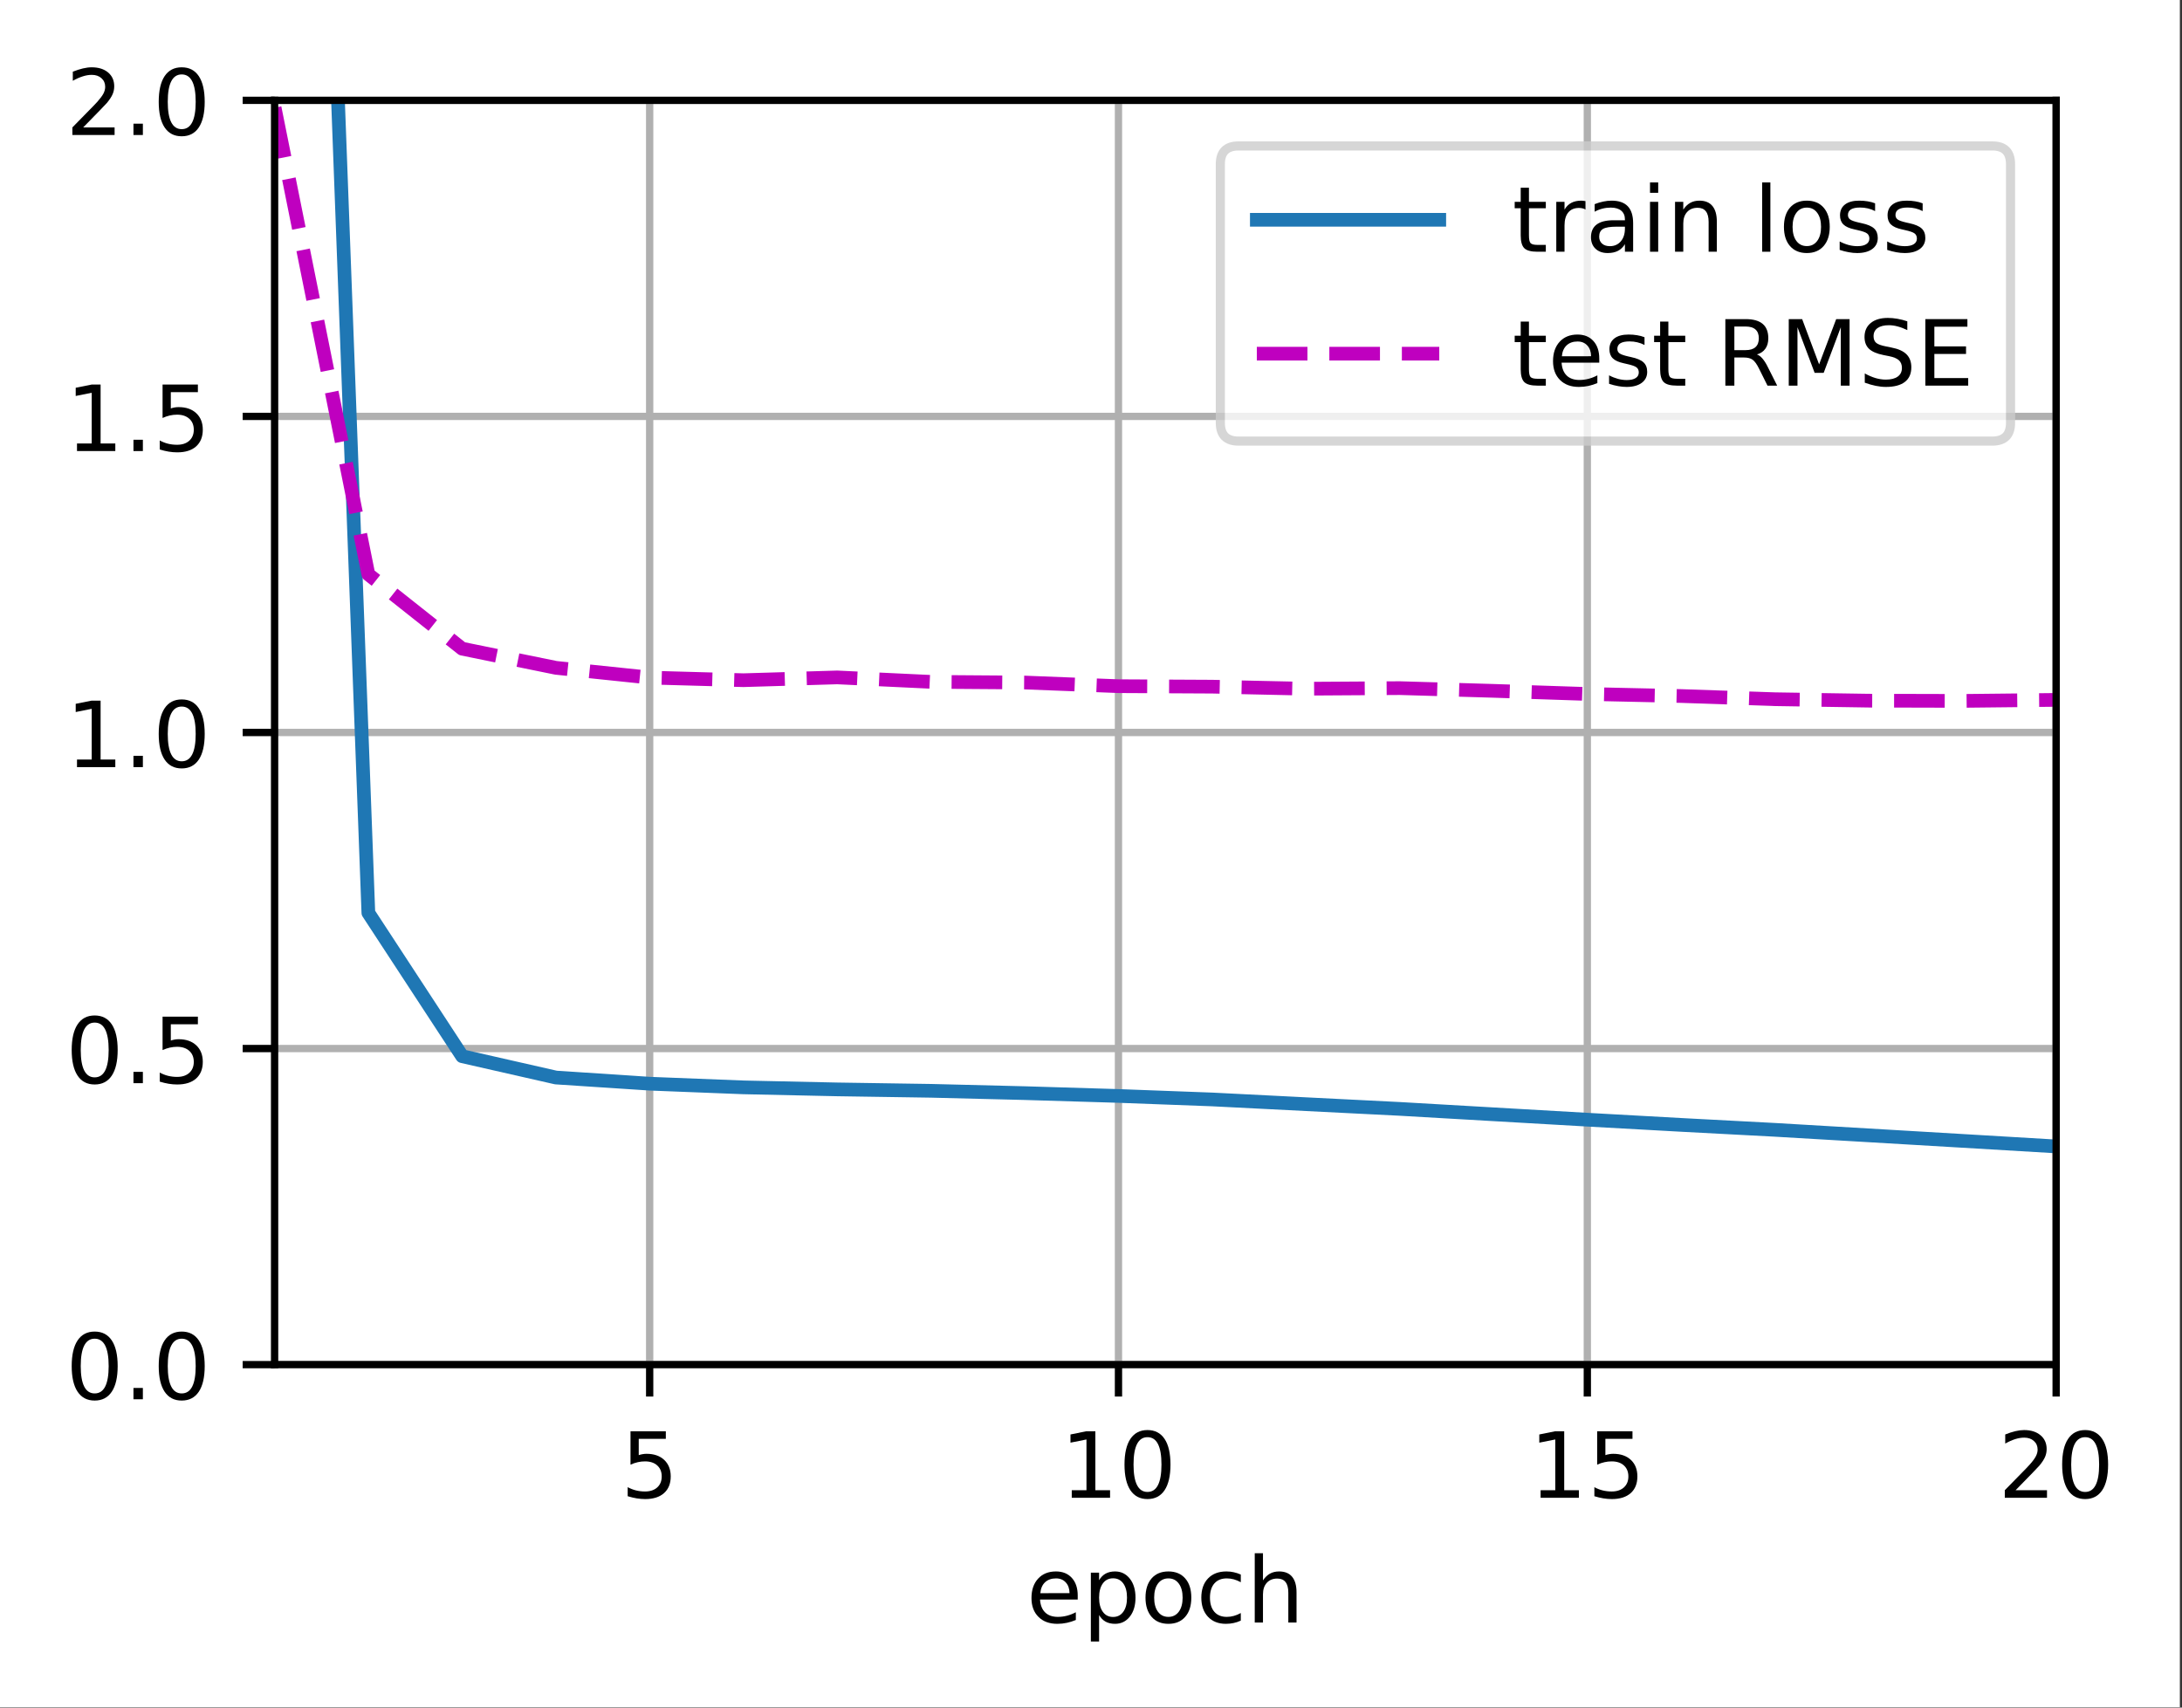 <?xml version="1.0" encoding="UTF-8"?>
<svg xmlns="http://www.w3.org/2000/svg" xmlns:xlink="http://www.w3.org/1999/xlink" width="299pt" height="234pt" viewBox="0 0 299 234" version="1.1">
<rect x="0" y="0" width="299" height="234" fill="#333333" stroke="none"/>
<defs>
<clipPath id="clip1">
  <path d="M 88 13.75 L 90 13.75 L 90 187 L 88 187 Z M 88 13.75 "/>
</clipPath>
<clipPath id="clip2">
  <path d="M 152 13.75 L 154 13.75 L 154 187 L 152 187 Z M 152 13.75 "/>
</clipPath>
<clipPath id="clip3">
  <path d="M 216 13.75 L 219 13.75 L 219 187 L 216 187 Z M 216 13.75 "/>
</clipPath>
<clipPath id="clip4">
  <path d="M 281 13.75 L 281.754 13.75 L 281.754 187 L 281 187 Z M 281 13.75 "/>
</clipPath>
<clipPath id="clip5">
  <path d="M 37.629 186 L 281.754 186 L 281.754 187 L 37.629 187 Z M 37.629 186 "/>
</clipPath>
<clipPath id="clip6">
  <path d="M 37.629 142 L 281.754 142 L 281.754 145 L 37.629 145 Z M 37.629 142 "/>
</clipPath>
<clipPath id="clip7">
  <path d="M 37.629 99 L 281.754 99 L 281.754 102 L 37.629 102 Z M 37.629 99 "/>
</clipPath>
<clipPath id="clip8">
  <path d="M 37.629 56 L 281.754 56 L 281.754 58 L 37.629 58 Z M 37.629 56 "/>
</clipPath>
<clipPath id="clip9">
  <path d="M 37.629 13.75 L 281.754 13.75 L 281.754 15 L 37.629 15 Z M 37.629 13.75 "/>
</clipPath>
<clipPath id="clip10">
  <path d="M 44 13.75 L 281.754 13.75 L 281.754 159 L 44 159 Z M 44 13.75 "/>
</clipPath>
<clipPath id="clip11">
  <path d="M 37.629 13.75 L 281.754 13.75 L 281.754 97 L 37.629 97 Z M 37.629 13.75 "/>
</clipPath>
<filter id="alpha" filterUnits="objectBoundingBox" x="0%" y="0%" width="100%" height="100%">
  <feColorMatrix type="matrix" in="SourceGraphic" values="0 0 0 0 1 0 0 0 0 1 0 0 0 0 1 0 0 0 1 0"/>
</filter>
<mask id="mask0">
  <g filter="url(#alpha)">
<rect x="0" y="0" width="299" height="234" style="fill:rgb(0%,0%,0%);fill-opacity:0.8;stroke:none;"/>
  </g>
</mask>
<clipPath id="clip12">
  <rect x="0" y="0" width="299" height="234"/>
</clipPath>
<g id="surface5" clip-path="url(#clip12)">
<path style="fill-rule:nonzero;fill:rgb(100%,100%,100%);fill-opacity:1;stroke-width:1;stroke-linecap:butt;stroke-linejoin:miter;stroke:rgb(80%,80%,80%);stroke-opacity:1;stroke-miterlimit:4;" d="M 135.778 48.356 L 218.403 48.356 C 219.738 48.356 220.403 47.688 220.403 46.356 L 220.403 18 C 220.403 16.666 219.738 16 218.403 16 L 135.778 16 C 134.444 16 133.778 16.666 133.778 18 L 133.778 46.356 C 133.778 47.688 134.444 48.356 135.778 48.356 Z M 135.778 48.356 " transform="matrix(1.25,0,0,1.25,0,0)"/>
</g>
</defs>
<g id="surface1">
<path style=" stroke:none;fill-rule:nonzero;fill:rgb(100%,100%,100%);fill-opacity:1;" d="M 0 233.945 L 298.707 233.945 L 298.707 0 L 0 0 Z M 0 233.945 "/>
<path style=" stroke:none;fill-rule:nonzero;fill:rgb(100%,100%,100%);fill-opacity:1;" d="M 37.629 187 L 281.754 187 L 281.754 13.75 L 37.629 13.75 Z M 37.629 187 "/>
<g clip-path="url(#clip1)" clip-rule="nonzero">
<path style="fill:none;stroke-width:0.8;stroke-linecap:square;stroke-linejoin:round;stroke:rgb(69.02%,69.02%,69.02%);stroke-opacity:1;stroke-miterlimit:4;" d="M 71.219 149.6 L 71.219 11 " transform="matrix(1.25,0,0,1.25,0,0)"/>
</g>
<path style="fill:none;stroke-width:0.8;stroke-linecap:butt;stroke-linejoin:round;stroke:rgb(0%,0%,0%);stroke-opacity:1;stroke-miterlimit:4;" d="M -0 0.001 L -0 3.501 " transform="matrix(1.25,0,0,1.25,89.024,186.999)"/>
<path style=" stroke:none;fill-rule:nonzero;fill:rgb(0%,0%,0%);fill-opacity:1;" d="M 86.398 196.133 L 91.238 196.133 L 91.238 197.172 L 87.527 197.172 L 87.527 199.406 C 87.703 199.344 87.883 199.297 88.062 199.27 C 88.242 199.238 88.422 199.223 88.602 199.223 C 89.617 199.223 90.422 199.504 91.016 200.059 C 91.609 200.617 91.91 201.371 91.91 202.324 C 91.91 203.305 91.602 204.066 90.992 204.609 C 90.383 205.152 89.52 205.426 88.41 205.426 C 88.027 205.426 87.637 205.391 87.242 205.328 C 86.844 205.262 86.434 205.164 86.012 205.035 L 86.012 203.793 C 86.379 203.992 86.758 204.141 87.148 204.238 C 87.539 204.336 87.949 204.387 88.387 204.387 C 89.09 204.387 89.648 204.199 90.059 203.832 C 90.469 203.461 90.676 202.957 90.676 202.324 C 90.676 201.688 90.469 201.188 90.059 200.816 C 89.648 200.445 89.09 200.262 88.387 200.262 C 88.055 200.262 87.727 200.297 87.398 200.371 C 87.07 200.441 86.738 200.559 86.398 200.711 Z M 86.398 196.133 "/>
<g clip-path="url(#clip2)" clip-rule="nonzero">
<path style="fill:none;stroke-width:0.8;stroke-linecap:square;stroke-linejoin:round;stroke:rgb(69.02%,69.02%,69.02%);stroke-opacity:1;stroke-miterlimit:4;" d="M 122.612 149.6 L 122.612 11 " transform="matrix(1.25,0,0,1.25,0,0)"/>
</g>
<path style="fill:none;stroke-width:0.8;stroke-linecap:butt;stroke-linejoin:round;stroke:rgb(0%,0%,0%);stroke-opacity:1;stroke-miterlimit:4;" d="M -0.001 0.001 L -0.001 3.501 " transform="matrix(1.25,0,0,1.25,153.267,186.999)"/>
<path style=" stroke:none;fill-rule:nonzero;fill:rgb(0%,0%,0%);fill-opacity:1;" d="M 146.863 204.211 L 148.879 204.211 L 148.879 197.258 L 146.688 197.695 L 146.688 196.574 L 148.867 196.133 L 150.098 196.133 L 150.098 204.211 L 152.113 204.211 L 152.113 205.246 L 146.863 205.246 Z M 146.863 204.211 "/>
<path style=" stroke:none;fill-rule:nonzero;fill:rgb(0%,0%,0%);fill-opacity:1;" d="M 157.238 196.945 C 156.605 196.945 156.129 197.258 155.809 197.883 C 155.488 198.508 155.328 199.445 155.328 200.699 C 155.328 201.949 155.488 202.887 155.809 203.512 C 156.129 204.137 156.605 204.449 157.238 204.449 C 157.879 204.449 158.359 204.137 158.676 203.512 C 158.996 202.887 159.156 201.949 159.156 200.699 C 159.156 199.445 158.996 198.508 158.676 197.883 C 158.359 197.258 157.879 196.945 157.238 196.945 Z M 157.238 195.969 C 158.262 195.969 159.043 196.375 159.582 197.184 C 160.121 197.988 160.391 199.164 160.391 200.699 C 160.391 202.234 160.121 203.406 159.582 204.215 C 159.043 205.02 158.262 205.426 157.238 205.426 C 156.219 205.426 155.438 205.02 154.898 204.215 C 154.359 203.406 154.09 202.234 154.09 200.699 C 154.09 199.164 154.359 197.988 154.898 197.184 C 155.438 196.375 156.219 195.969 157.238 195.969 Z M 157.238 195.969 "/>
<g clip-path="url(#clip3)" clip-rule="nonzero">
<path style="fill:none;stroke-width:0.8;stroke-linecap:square;stroke-linejoin:round;stroke:rgb(69.02%,69.02%,69.02%);stroke-opacity:1;stroke-miterlimit:4;" d="M 174.009 149.6 L 174.009 11 " transform="matrix(1.25,0,0,1.25,0,0)"/>
</g>
<path style="fill:none;stroke-width:0.8;stroke-linecap:butt;stroke-linejoin:round;stroke:rgb(0%,0%,0%);stroke-opacity:1;stroke-miterlimit:4;" d="M 0.001 0.001 L 0.001 3.501 " transform="matrix(1.25,0,0,1.25,217.51,186.999)"/>
<path style=" stroke:none;fill-rule:nonzero;fill:rgb(0%,0%,0%);fill-opacity:1;" d="M 211.109 204.211 L 213.121 204.211 L 213.121 197.258 L 210.93 197.695 L 210.93 196.574 L 213.109 196.133 L 214.344 196.133 L 214.344 204.211 L 216.355 204.211 L 216.355 205.246 L 211.109 205.246 Z M 211.109 204.211 "/>
<path style=" stroke:none;fill-rule:nonzero;fill:rgb(0%,0%,0%);fill-opacity:1;" d="M 218.859 196.133 L 223.699 196.133 L 223.699 197.172 L 219.988 197.172 L 219.988 199.406 C 220.168 199.344 220.344 199.297 220.523 199.27 C 220.703 199.238 220.883 199.223 221.062 199.223 C 222.078 199.223 222.887 199.504 223.48 200.059 C 224.074 200.617 224.371 201.371 224.371 202.324 C 224.371 203.305 224.066 204.066 223.457 204.609 C 222.844 205.152 221.984 205.426 220.875 205.426 C 220.492 205.426 220.102 205.391 219.703 205.328 C 219.309 205.262 218.898 205.164 218.477 205.035 L 218.477 203.793 C 218.84 203.992 219.219 204.141 219.609 204.238 C 220 204.336 220.414 204.387 220.848 204.387 C 221.551 204.387 222.109 204.199 222.52 203.832 C 222.93 203.461 223.137 202.957 223.137 202.324 C 223.137 201.688 222.93 201.188 222.52 200.816 C 222.109 200.445 221.551 200.262 220.848 200.262 C 220.52 200.262 220.191 200.297 219.863 200.371 C 219.535 200.441 219.199 200.559 218.859 200.711 Z M 218.859 196.133 "/>
<g clip-path="url(#clip4)" clip-rule="nonzero">
<path style="fill:none;stroke-width:0.8;stroke-linecap:square;stroke-linejoin:round;stroke:rgb(69.02%,69.02%,69.02%);stroke-opacity:1;stroke-miterlimit:4;" d="M 225.403 149.6 L 225.403 11 " transform="matrix(1.25,0,0,1.25,0,0)"/>
</g>
<path style="fill:none;stroke-width:0.8;stroke-linecap:butt;stroke-linejoin:round;stroke:rgb(0%,0%,0%);stroke-opacity:1;stroke-miterlimit:4;" d="M 0 0.001 L 0 3.501 " transform="matrix(1.25,0,0,1.25,281.754,186.999)"/>
<path style=" stroke:none;fill-rule:nonzero;fill:rgb(0%,0%,0%);fill-opacity:1;" d="M 276.199 204.211 L 280.5 204.211 L 280.5 205.246 L 274.719 205.246 L 274.719 204.211 C 275.184 203.727 275.82 203.074 276.629 202.262 C 277.438 201.445 277.945 200.918 278.152 200.68 C 278.547 200.238 278.82 199.863 278.977 199.555 C 279.137 199.25 279.215 198.945 279.215 198.648 C 279.215 198.164 279.047 197.77 278.703 197.465 C 278.367 197.16 277.922 197.008 277.375 197.008 C 276.992 197.008 276.582 197.074 276.152 197.207 C 275.723 197.344 275.266 197.547 274.777 197.82 L 274.777 196.574 C 275.273 196.375 275.738 196.223 276.168 196.121 C 276.602 196.02 276.996 195.969 277.352 195.969 C 278.297 195.969 279.051 196.207 279.609 196.68 C 280.172 197.148 280.453 197.781 280.453 198.57 C 280.453 198.945 280.383 199.301 280.242 199.637 C 280.102 199.969 279.848 200.367 279.477 200.82 C 279.375 200.941 279.051 201.281 278.508 201.844 C 277.961 202.41 277.191 203.195 276.199 204.211 Z M 276.199 204.211 "/>
<path style=" stroke:none;fill-rule:nonzero;fill:rgb(0%,0%,0%);fill-opacity:1;" d="M 285.727 196.945 C 285.094 196.945 284.613 197.258 284.293 197.883 C 283.977 198.508 283.816 199.445 283.816 200.699 C 283.816 201.949 283.977 202.887 284.293 203.512 C 284.613 204.137 285.094 204.449 285.727 204.449 C 286.367 204.449 286.844 204.137 287.164 203.512 C 287.484 202.887 287.645 201.949 287.645 200.699 C 287.645 199.445 287.484 198.508 287.164 197.883 C 286.844 197.258 286.367 196.945 285.727 196.945 Z M 285.727 195.969 C 286.75 195.969 287.527 196.375 288.066 197.184 C 288.605 197.988 288.875 199.164 288.875 200.699 C 288.875 202.234 288.605 203.406 288.066 204.215 C 287.527 205.02 286.75 205.426 285.727 205.426 C 284.707 205.426 283.926 205.02 283.387 204.215 C 282.848 203.406 282.578 202.234 282.578 200.699 C 282.578 199.164 282.848 197.988 283.387 197.184 C 283.926 196.375 284.707 195.969 285.727 195.969 Z M 285.727 195.969 "/>
<path style=" stroke:none;fill-rule:nonzero;fill:rgb(0%,0%,0%);fill-opacity:1;" d="M 147.68 218.645 L 147.68 219.195 L 142.516 219.195 C 142.566 219.969 142.801 220.559 143.219 220.961 C 143.633 221.367 144.215 221.57 144.961 221.57 C 145.391 221.57 145.809 221.516 146.211 221.41 C 146.617 221.305 147.02 221.148 147.422 220.934 L 147.422 221.996 C 147.016 222.168 146.602 222.297 146.18 222.387 C 145.758 222.477 145.328 222.523 144.891 222.523 C 143.801 222.523 142.938 222.207 142.301 221.57 C 141.664 220.938 141.344 220.078 141.344 218.992 C 141.344 217.875 141.648 216.988 142.25 216.332 C 142.855 215.672 143.672 215.344 144.695 215.344 C 145.617 215.344 146.344 215.641 146.879 216.234 C 147.414 216.824 147.68 217.629 147.68 218.645 Z M 146.559 218.316 C 146.551 217.703 146.379 217.211 146.043 216.848 C 145.707 216.48 145.262 216.297 144.711 216.297 C 144.082 216.297 143.582 216.473 143.203 216.828 C 142.828 217.18 142.613 217.68 142.555 218.324 Z M 146.559 218.316 "/>
<path style=" stroke:none;fill-rule:nonzero;fill:rgb(0%,0%,0%);fill-opacity:1;" d="M 150.609 221.32 L 150.609 224.945 L 149.48 224.945 L 149.48 215.508 L 150.609 215.508 L 150.609 216.547 C 150.848 216.141 151.145 215.84 151.504 215.641 C 151.867 215.445 152.297 215.344 152.797 215.344 C 153.625 215.344 154.301 215.676 154.82 216.332 C 155.34 216.992 155.598 217.859 155.598 218.934 C 155.598 220.008 155.34 220.875 154.82 221.535 C 154.301 222.191 153.625 222.523 152.797 222.523 C 152.297 222.523 151.867 222.422 151.504 222.227 C 151.145 222.027 150.848 221.727 150.609 221.32 Z M 154.434 218.934 C 154.434 218.105 154.262 217.461 153.922 216.988 C 153.582 216.52 153.117 216.285 152.523 216.285 C 151.926 216.285 151.461 216.52 151.121 216.988 C 150.781 217.461 150.609 218.105 150.609 218.934 C 150.609 219.758 150.781 220.406 151.121 220.875 C 151.461 221.348 151.926 221.582 152.523 221.582 C 153.117 221.582 153.582 221.348 153.922 220.875 C 154.262 220.406 154.434 219.758 154.434 218.934 Z M 154.434 218.934 "/>
<path style=" stroke:none;fill-rule:nonzero;fill:rgb(0%,0%,0%);fill-opacity:1;" d="M 160.109 216.297 C 159.508 216.297 159.031 216.531 158.68 217 C 158.328 217.473 158.156 218.113 158.156 218.934 C 158.156 219.75 158.328 220.395 158.676 220.863 C 159.023 221.336 159.5 221.57 160.109 221.57 C 160.707 221.57 161.18 221.332 161.531 220.863 C 161.879 220.391 162.055 219.746 162.055 218.934 C 162.055 218.121 161.879 217.48 161.531 217.008 C 161.18 216.531 160.707 216.297 160.109 216.297 Z M 160.109 215.344 C 161.086 215.344 161.852 215.664 162.406 216.297 C 162.969 216.934 163.246 217.809 163.246 218.934 C 163.246 220.051 162.969 220.93 162.406 221.566 C 161.852 222.203 161.086 222.523 160.109 222.523 C 159.125 222.523 158.359 222.203 157.805 221.566 C 157.25 220.93 156.969 220.051 156.969 218.934 C 156.969 217.809 157.25 216.934 157.805 216.297 C 158.359 215.664 159.125 215.344 160.109 215.344 Z M 160.109 215.344 "/>
<path style=" stroke:none;fill-rule:nonzero;fill:rgb(0%,0%,0%);fill-opacity:1;" d="M 170.027 215.77 L 170.027 216.82 C 169.707 216.645 169.391 216.516 169.07 216.426 C 168.754 216.34 168.43 216.297 168.105 216.297 C 167.375 216.297 166.809 216.527 166.406 216.988 C 166.004 217.449 165.801 218.098 165.801 218.934 C 165.801 219.766 166.004 220.414 166.406 220.879 C 166.809 221.34 167.375 221.57 168.105 221.57 C 168.43 221.57 168.754 221.527 169.07 221.438 C 169.391 221.352 169.707 221.219 170.027 221.043 L 170.027 222.082 C 169.711 222.23 169.387 222.34 169.051 222.41 C 168.719 222.484 168.359 222.523 167.98 222.523 C 166.953 222.523 166.133 222.199 165.527 221.551 C 164.922 220.906 164.617 220.031 164.617 218.934 C 164.617 217.816 164.926 216.941 165.535 216.305 C 166.148 215.664 166.988 215.344 168.055 215.344 C 168.402 215.344 168.738 215.379 169.066 215.453 C 169.398 215.523 169.715 215.629 170.027 215.77 Z M 170.027 215.77 "/>
<path style=" stroke:none;fill-rule:nonzero;fill:rgb(0%,0%,0%);fill-opacity:1;" d="M 177.664 218.219 L 177.664 222.344 L 176.539 222.344 L 176.539 218.254 C 176.539 217.609 176.414 217.125 176.16 216.805 C 175.91 216.48 175.531 216.32 175.027 216.32 C 174.418 216.32 173.941 216.516 173.59 216.902 C 173.242 217.285 173.066 217.812 173.066 218.48 L 173.066 222.344 L 171.938 222.344 L 171.938 212.848 L 173.066 212.848 L 173.066 216.57 C 173.336 216.16 173.652 215.852 174.016 215.648 C 174.379 215.445 174.801 215.344 175.277 215.344 C 176.062 215.344 176.656 215.586 177.059 216.074 C 177.461 216.559 177.664 217.273 177.664 218.219 Z M 177.664 218.219 "/>
<g clip-path="url(#clip5)" clip-rule="nonzero">
<path style="fill:none;stroke-width:0.8;stroke-linecap:square;stroke-linejoin:round;stroke:rgb(69.02%,69.02%,69.02%);stroke-opacity:1;stroke-miterlimit:4;" d="M 30.103 149.6 L 225.403 149.6 " transform="matrix(1.25,0,0,1.25,0,0)"/>
</g>
<path style="fill:none;stroke-width:0.8;stroke-linecap:butt;stroke-linejoin:round;stroke:rgb(0%,0%,0%);stroke-opacity:1;stroke-miterlimit:4;" d="M -0 0.001 L -3.5 0.001 " transform="matrix(1.25,0,0,1.25,37.629,186.999)"/>
<path style=" stroke:none;fill-rule:nonzero;fill:rgb(0%,0%,0%);fill-opacity:1;" d="M 12.973 183.449 C 12.34 183.449 11.863 183.762 11.543 184.387 C 11.223 185.008 11.062 185.949 11.062 187.203 C 11.062 188.449 11.223 189.387 11.543 190.012 C 11.863 190.637 12.34 190.949 12.973 190.949 C 13.613 190.949 14.09 190.637 14.41 190.012 C 14.73 189.387 14.891 188.449 14.891 187.203 C 14.891 185.949 14.73 185.008 14.41 184.387 C 14.09 183.762 13.613 183.449 12.973 183.449 Z M 12.973 182.473 C 13.996 182.473 14.777 182.875 15.316 183.684 C 15.855 184.492 16.125 185.664 16.125 187.203 C 16.125 188.734 15.855 189.906 15.316 190.715 C 14.777 191.523 13.996 191.926 12.973 191.926 C 11.953 191.926 11.172 191.523 10.633 190.715 C 10.094 189.906 9.824 188.734 9.824 187.203 C 9.824 185.664 10.094 184.492 10.633 183.684 C 11.172 182.875 11.953 182.473 12.973 182.473 Z M 12.973 182.473 "/>
<path style=" stroke:none;fill-rule:nonzero;fill:rgb(0%,0%,0%);fill-opacity:1;" d="M 18.289 190.199 L 19.578 190.199 L 19.578 191.75 L 18.289 191.75 Z M 18.289 190.199 "/>
<path style=" stroke:none;fill-rule:nonzero;fill:rgb(0%,0%,0%);fill-opacity:1;" d="M 24.898 183.449 C 24.266 183.449 23.789 183.762 23.469 184.387 C 23.148 185.008 22.988 185.949 22.988 187.203 C 22.988 188.449 23.148 189.387 23.469 190.012 C 23.789 190.637 24.266 190.949 24.898 190.949 C 25.539 190.949 26.016 190.637 26.336 190.012 C 26.656 189.387 26.816 188.449 26.816 187.203 C 26.816 185.949 26.656 185.008 26.336 184.387 C 26.016 183.762 25.539 183.449 24.898 183.449 Z M 24.898 182.473 C 25.922 182.473 26.703 182.875 27.242 183.684 C 27.781 184.492 28.051 185.664 28.051 187.203 C 28.051 188.734 27.781 189.906 27.242 190.715 C 26.703 191.523 25.922 191.926 24.898 191.926 C 23.879 191.926 23.098 191.523 22.559 190.715 C 22.02 189.906 21.75 188.734 21.75 187.203 C 21.75 185.664 22.02 184.492 22.559 183.684 C 23.098 182.875 23.879 182.473 24.898 182.473 Z M 24.898 182.473 "/>
<g clip-path="url(#clip6)" clip-rule="nonzero">
<path style="fill:none;stroke-width:0.8;stroke-linecap:square;stroke-linejoin:round;stroke:rgb(69.02%,69.02%,69.02%);stroke-opacity:1;stroke-miterlimit:4;" d="M 30.103 114.95 L 225.403 114.95 " transform="matrix(1.25,0,0,1.25,0,0)"/>
</g>
<path style="fill:none;stroke-width:0.8;stroke-linecap:butt;stroke-linejoin:round;stroke:rgb(0%,0%,0%);stroke-opacity:1;stroke-miterlimit:4;" d="M -0 0.001 L -3.5 0.001 " transform="matrix(1.25,0,0,1.25,37.629,143.687)"/>
<path style=" stroke:none;fill-rule:nonzero;fill:rgb(0%,0%,0%);fill-opacity:1;" d="M 12.973 140.133 C 12.34 140.133 11.863 140.445 11.543 141.07 C 11.223 141.695 11.062 142.633 11.062 143.887 C 11.062 145.137 11.223 146.074 11.543 146.699 C 11.863 147.324 12.34 147.637 12.973 147.637 C 13.613 147.637 14.09 147.324 14.41 146.699 C 14.73 146.074 14.891 145.137 14.891 143.887 C 14.891 142.633 14.73 141.695 14.41 141.07 C 14.09 140.445 13.613 140.133 12.973 140.133 Z M 12.973 139.156 C 13.996 139.156 14.777 139.562 15.316 140.371 C 15.855 141.18 16.125 142.352 16.125 143.887 C 16.125 145.422 15.855 146.594 15.316 147.402 C 14.777 148.211 13.996 148.613 12.973 148.613 C 11.953 148.613 11.172 148.211 10.633 147.402 C 10.094 146.594 9.824 145.422 9.824 143.887 C 9.824 142.352 10.094 141.18 10.633 140.371 C 11.172 139.562 11.953 139.156 12.973 139.156 Z M 12.973 139.156 "/>
<path style=" stroke:none;fill-rule:nonzero;fill:rgb(0%,0%,0%);fill-opacity:1;" d="M 18.289 146.883 L 19.578 146.883 L 19.578 148.434 L 18.289 148.434 Z M 18.289 146.883 "/>
<path style=" stroke:none;fill-rule:nonzero;fill:rgb(0%,0%,0%);fill-opacity:1;" d="M 22.277 139.32 L 27.117 139.32 L 27.117 140.359 L 23.406 140.359 L 23.406 142.594 C 23.582 142.531 23.762 142.488 23.941 142.457 C 24.121 142.426 24.301 142.41 24.48 142.41 C 25.496 142.41 26.301 142.691 26.895 143.246 C 27.488 143.805 27.789 144.559 27.789 145.512 C 27.789 146.492 27.48 147.254 26.871 147.797 C 26.262 148.34 25.398 148.613 24.289 148.613 C 23.906 148.613 23.516 148.582 23.121 148.516 C 22.723 148.449 22.312 148.352 21.891 148.223 L 21.891 146.98 C 22.258 147.18 22.637 147.328 23.027 147.426 C 23.418 147.523 23.828 147.574 24.266 147.574 C 24.969 147.574 25.527 147.391 25.938 147.02 C 26.348 146.648 26.555 146.148 26.555 145.512 C 26.555 144.879 26.348 144.375 25.938 144.004 C 25.527 143.633 24.969 143.449 24.266 143.449 C 23.934 143.449 23.605 143.484 23.277 143.559 C 22.949 143.633 22.617 143.746 22.277 143.898 Z M 22.277 139.32 "/>
<g clip-path="url(#clip7)" clip-rule="nonzero">
<path style="fill:none;stroke-width:0.8;stroke-linecap:square;stroke-linejoin:round;stroke:rgb(69.02%,69.02%,69.02%);stroke-opacity:1;stroke-miterlimit:4;" d="M 30.103 80.3 L 225.403 80.3 " transform="matrix(1.25,0,0,1.25,0,0)"/>
</g>
<path style="fill:none;stroke-width:0.8;stroke-linecap:butt;stroke-linejoin:round;stroke:rgb(0%,0%,0%);stroke-opacity:1;stroke-miterlimit:4;" d="M -0 0.001 L -3.5 0.001 " transform="matrix(1.25,0,0,1.25,37.629,100.374)"/>
<path style=" stroke:none;fill-rule:nonzero;fill:rgb(0%,0%,0%);fill-opacity:1;" d="M 10.551 104.086 L 12.566 104.086 L 12.566 97.133 L 10.375 97.574 L 10.375 96.449 L 12.555 96.012 L 13.785 96.012 L 13.785 104.086 L 15.801 104.086 L 15.801 105.125 L 10.551 105.125 Z M 10.551 104.086 "/>
<path style=" stroke:none;fill-rule:nonzero;fill:rgb(0%,0%,0%);fill-opacity:1;" d="M 18.289 103.574 L 19.578 103.574 L 19.578 105.125 L 18.289 105.125 Z M 18.289 103.574 "/>
<path style=" stroke:none;fill-rule:nonzero;fill:rgb(0%,0%,0%);fill-opacity:1;" d="M 24.898 96.824 C 24.266 96.824 23.789 97.137 23.469 97.762 C 23.148 98.383 22.988 99.324 22.988 100.578 C 22.988 101.824 23.148 102.762 23.469 103.387 C 23.789 104.012 24.266 104.324 24.898 104.324 C 25.539 104.324 26.016 104.012 26.336 103.387 C 26.656 102.762 26.816 101.824 26.816 100.578 C 26.816 99.324 26.656 98.383 26.336 97.762 C 26.016 97.137 25.539 96.824 24.898 96.824 Z M 24.898 95.848 C 25.922 95.848 26.703 96.25 27.242 97.059 C 27.781 97.867 28.051 99.039 28.051 100.578 C 28.051 102.109 27.781 103.281 27.242 104.09 C 26.703 104.898 25.922 105.301 24.898 105.301 C 23.879 105.301 23.098 104.898 22.559 104.09 C 22.02 103.281 21.75 102.109 21.75 100.578 C 21.75 99.039 22.02 97.867 22.559 97.059 C 23.098 96.25 23.879 95.848 24.898 95.848 Z M 24.898 95.848 "/>
<g clip-path="url(#clip8)" clip-rule="nonzero">
<path style="fill:none;stroke-width:0.8;stroke-linecap:square;stroke-linejoin:round;stroke:rgb(69.02%,69.02%,69.02%);stroke-opacity:1;stroke-miterlimit:4;" d="M 30.103 45.65 L 225.403 45.65 " transform="matrix(1.25,0,0,1.25,0,0)"/>
</g>
<path style="fill:none;stroke-width:0.8;stroke-linecap:butt;stroke-linejoin:round;stroke:rgb(0%,0%,0%);stroke-opacity:1;stroke-miterlimit:4;" d="M -0 0.001 L -3.5 0.001 " transform="matrix(1.25,0,0,1.25,37.629,57.062)"/>
<path style=" stroke:none;fill-rule:nonzero;fill:rgb(0%,0%,0%);fill-opacity:1;" d="M 10.551 60.773 L 12.566 60.773 L 12.566 53.82 L 10.375 54.262 L 10.375 53.137 L 12.555 52.699 L 13.785 52.699 L 13.785 60.773 L 15.801 60.773 L 15.801 61.812 L 10.551 61.812 Z M 10.551 60.773 "/>
<path style=" stroke:none;fill-rule:nonzero;fill:rgb(0%,0%,0%);fill-opacity:1;" d="M 18.289 60.262 L 19.578 60.262 L 19.578 61.812 L 18.289 61.812 Z M 18.289 60.262 "/>
<path style=" stroke:none;fill-rule:nonzero;fill:rgb(0%,0%,0%);fill-opacity:1;" d="M 22.277 52.699 L 27.117 52.699 L 27.117 53.738 L 23.406 53.738 L 23.406 55.969 C 23.582 55.906 23.762 55.863 23.941 55.832 C 24.121 55.801 24.301 55.789 24.48 55.789 C 25.496 55.789 26.301 56.066 26.895 56.625 C 27.488 57.18 27.789 57.934 27.789 58.887 C 27.789 59.867 27.48 60.629 26.871 61.176 C 26.262 61.719 25.398 61.988 24.289 61.988 C 23.906 61.988 23.516 61.957 23.121 61.891 C 22.723 61.824 22.312 61.727 21.891 61.598 L 21.891 60.359 C 22.258 60.559 22.637 60.707 23.027 60.805 C 23.418 60.902 23.828 60.949 24.266 60.949 C 24.969 60.949 25.527 60.766 25.938 60.395 C 26.348 60.023 26.555 59.523 26.555 58.887 C 26.555 58.254 26.348 57.75 25.938 57.383 C 25.527 57.012 24.969 56.824 24.266 56.824 C 23.934 56.824 23.605 56.859 23.277 56.934 C 22.949 57.008 22.617 57.121 22.277 57.277 Z M 22.277 52.699 "/>
<g clip-path="url(#clip9)" clip-rule="nonzero">
<path style="fill:none;stroke-width:0.8;stroke-linecap:square;stroke-linejoin:round;stroke:rgb(69.02%,69.02%,69.02%);stroke-opacity:1;stroke-miterlimit:4;" d="M 30.103 11 L 225.403 11 " transform="matrix(1.25,0,0,1.25,0,0)"/>
</g>
<path style="fill:none;stroke-width:0.8;stroke-linecap:butt;stroke-linejoin:round;stroke:rgb(0%,0%,0%);stroke-opacity:1;stroke-miterlimit:4;" d="M -0 0.001 L -3.5 0.001 " transform="matrix(1.25,0,0,1.25,37.629,13.749)"/>
<path style=" stroke:none;fill-rule:nonzero;fill:rgb(0%,0%,0%);fill-opacity:1;" d="M 11.398 17.461 L 15.703 17.461 L 15.703 18.5 L 9.918 18.5 L 9.918 17.461 C 10.383 16.977 11.02 16.328 11.828 15.512 C 12.637 14.695 13.145 14.168 13.352 13.934 C 13.746 13.488 14.023 13.113 14.18 12.809 C 14.336 12.5 14.414 12.199 14.414 11.902 C 14.414 11.418 14.246 11.023 13.906 10.719 C 13.566 10.41 13.121 10.258 12.578 10.258 C 12.191 10.258 11.781 10.324 11.352 10.461 C 10.922 10.594 10.465 10.797 9.977 11.07 L 9.977 9.824 C 10.473 9.625 10.938 9.477 11.367 9.375 C 11.801 9.273 12.195 9.223 12.555 9.223 C 13.496 9.223 14.25 9.457 14.812 9.93 C 15.371 10.402 15.652 11.031 15.652 11.82 C 15.652 12.195 15.582 12.551 15.441 12.887 C 15.301 13.223 15.047 13.617 14.676 14.074 C 14.574 14.191 14.25 14.531 13.707 15.098 C 13.16 15.66 12.391 16.449 11.398 17.461 Z M 11.398 17.461 "/>
<path style=" stroke:none;fill-rule:nonzero;fill:rgb(0%,0%,0%);fill-opacity:1;" d="M 18.289 16.949 L 19.578 16.949 L 19.578 18.5 L 18.289 18.5 Z M 18.289 16.949 "/>
<path style=" stroke:none;fill-rule:nonzero;fill:rgb(0%,0%,0%);fill-opacity:1;" d="M 24.898 10.199 C 24.266 10.199 23.789 10.512 23.469 11.137 C 23.148 11.758 22.988 12.699 22.988 13.953 C 22.988 15.199 23.148 16.137 23.469 16.762 C 23.789 17.387 24.266 17.699 24.898 17.699 C 25.539 17.699 26.016 17.387 26.336 16.762 C 26.656 16.137 26.816 15.199 26.816 13.953 C 26.816 12.699 26.656 11.758 26.336 11.137 C 26.016 10.512 25.539 10.199 24.898 10.199 Z M 24.898 9.223 C 25.922 9.223 26.703 9.625 27.242 10.434 C 27.781 11.242 28.051 12.414 28.051 13.953 C 28.051 15.484 27.781 16.656 27.242 17.465 C 26.703 18.273 25.922 18.676 24.898 18.676 C 23.879 18.676 23.098 18.273 22.559 17.465 C 22.02 16.656 21.75 15.484 21.75 13.953 C 21.75 12.414 22.02 11.242 22.559 10.434 C 23.098 9.625 23.879 9.223 24.898 9.223 Z M 24.898 9.223 "/>
<g clip-path="url(#clip10)" clip-rule="nonzero">
<path style="fill:none;stroke-width:1.5;stroke-linecap:square;stroke-linejoin:round;stroke:rgb(12.157%,46.667%,70.588%);stroke-opacity:1;stroke-miterlimit:4;" d="M 36.603 -1 L 40.381 100.078 L 50.663 115.791 L 60.941 118.128 L 71.219 118.803 L 81.497 119.206 L 91.778 119.428 L 102.056 119.584 L 112.334 119.838 L 122.612 120.147 L 132.894 120.531 L 143.172 121.05 L 153.45 121.566 L 163.728 122.159 L 174.009 122.75 L 184.287 123.319 L 194.566 123.862 L 204.844 124.466 L 215.125 125.072 L 225.403 125.681 " transform="matrix(1.25,0,0,1.25,0,0)"/>
</g>
<g clip-path="url(#clip11)" clip-rule="nonzero">
<path style="fill:none;stroke-width:1.5;stroke-linecap:butt;stroke-linejoin:round;stroke:rgb(74.902%,0%,74.902%);stroke-opacity:1;stroke-dasharray:5.55,2.4;stroke-miterlimit:4;" d="M 30.103 11.803 L 40.381 62.969 L 50.663 71.116 L 60.941 73.213 L 71.219 74.284 L 81.497 74.569 L 91.778 74.263 L 102.056 74.75 L 112.334 74.825 L 122.612 75.225 L 132.894 75.278 L 143.172 75.503 L 153.45 75.438 L 163.728 75.737 L 174.009 76.078 L 184.287 76.303 L 194.566 76.653 L 204.844 76.812 L 215.125 76.838 L 225.403 76.728 " transform="matrix(1.25,0,0,1.25,0,0)"/>
</g>
<path style="fill:none;stroke-width:0.8;stroke-linecap:square;stroke-linejoin:miter;stroke:rgb(0%,0%,0%);stroke-opacity:1;stroke-miterlimit:4;" d="M 30.103 149.6 L 30.103 11 " transform="matrix(1.25,0,0,1.25,0,0)"/>
<path style="fill:none;stroke-width:0.8;stroke-linecap:square;stroke-linejoin:miter;stroke:rgb(0%,0%,0%);stroke-opacity:1;stroke-miterlimit:4;" d="M 225.403 149.6 L 225.403 11 " transform="matrix(1.25,0,0,1.25,0,0)"/>
<path style="fill:none;stroke-width:0.8;stroke-linecap:square;stroke-linejoin:miter;stroke:rgb(0%,0%,0%);stroke-opacity:1;stroke-miterlimit:4;" d="M 30.103 149.6 L 225.403 149.6 " transform="matrix(1.25,0,0,1.25,0,0)"/>
<path style="fill:none;stroke-width:0.8;stroke-linecap:square;stroke-linejoin:miter;stroke:rgb(0%,0%,0%);stroke-opacity:1;stroke-miterlimit:4;" d="M 30.103 11 L 225.403 11 " transform="matrix(1.25,0,0,1.25,0,0)"/>
<use xlink:href="#surface5" mask="url(#mask0)"/>
<path style="fill:none;stroke-width:1.5;stroke-linecap:square;stroke-linejoin:round;stroke:rgb(12.157%,46.667%,70.588%);stroke-opacity:1;stroke-miterlimit:4;" d="M 137.778 24.097 L 157.778 24.097 " transform="matrix(1.25,0,0,1.25,0,0)"/>
<path style=" stroke:none;fill-rule:nonzero;fill:rgb(0%,0%,0%);fill-opacity:1;" d="M 209.512 25.719 L 209.512 27.66 L 211.824 27.66 L 211.824 28.535 L 209.512 28.535 L 209.512 32.246 C 209.512 32.801 209.586 33.16 209.738 33.32 C 209.891 33.477 210.203 33.559 210.672 33.559 L 211.824 33.559 L 211.824 34.496 L 210.672 34.496 C 209.805 34.496 209.207 34.336 208.875 34.012 C 208.547 33.688 208.383 33.098 208.383 32.246 L 208.383 28.535 L 207.559 28.535 L 207.559 27.66 L 208.383 27.66 L 208.383 25.719 Z M 209.512 25.719 "/>
<path style=" stroke:none;fill-rule:nonzero;fill:rgb(0%,0%,0%);fill-opacity:1;" d="M 217.262 28.711 C 217.137 28.637 217 28.582 216.852 28.551 C 216.703 28.516 216.539 28.496 216.359 28.496 C 215.727 28.496 215.238 28.703 214.898 29.117 C 214.559 29.527 214.387 30.121 214.387 30.895 L 214.387 34.496 L 213.258 34.496 L 213.258 27.66 L 214.387 27.66 L 214.387 28.723 C 214.625 28.309 214.934 28 215.309 27.801 C 215.688 27.598 216.148 27.496 216.691 27.496 C 216.766 27.496 216.852 27.504 216.945 27.512 C 217.039 27.523 217.145 27.535 217.258 27.559 Z M 217.262 28.711 "/>
<path style=" stroke:none;fill-rule:nonzero;fill:rgb(0%,0%,0%);fill-opacity:1;" d="M 221.547 31.062 C 220.641 31.062 220.012 31.164 219.66 31.371 C 219.312 31.578 219.137 31.934 219.137 32.434 C 219.137 32.832 219.266 33.148 219.531 33.383 C 219.793 33.617 220.148 33.734 220.602 33.734 C 221.223 33.734 221.723 33.512 222.102 33.07 C 222.477 32.629 222.664 32.043 222.664 31.312 L 222.664 31.062 Z M 223.789 30.598 L 223.789 34.496 L 222.664 34.496 L 222.664 33.461 C 222.41 33.875 222.09 34.18 221.707 34.379 C 221.324 34.574 220.855 34.676 220.301 34.676 C 219.602 34.676 219.047 34.477 218.633 34.086 C 218.219 33.691 218.012 33.164 218.012 32.508 C 218.012 31.738 218.27 31.16 218.785 30.77 C 219.301 30.379 220.066 30.184 221.09 30.184 L 222.664 30.184 L 222.664 30.07 C 222.664 29.555 222.496 29.156 222.156 28.871 C 221.816 28.59 221.34 28.449 220.723 28.449 C 220.332 28.449 219.953 28.496 219.582 28.59 C 219.211 28.684 218.855 28.824 218.516 29.012 L 218.516 27.973 C 218.926 27.812 219.324 27.695 219.711 27.617 C 220.098 27.535 220.473 27.496 220.84 27.496 C 221.828 27.496 222.566 27.754 223.055 28.266 C 223.543 28.777 223.789 29.555 223.789 30.598 Z M 223.789 30.598 "/>
<path style=" stroke:none;fill-rule:nonzero;fill:rgb(0%,0%,0%);fill-opacity:1;" d="M 226.102 27.66 L 227.223 27.66 L 227.223 34.496 L 226.102 34.496 Z M 226.102 25 L 227.223 25 L 227.223 26.422 L 226.102 26.422 Z M 226.102 25 "/>
<path style=" stroke:none;fill-rule:nonzero;fill:rgb(0%,0%,0%);fill-opacity:1;" d="M 235.258 30.371 L 235.258 34.496 L 234.133 34.496 L 234.133 30.406 C 234.133 29.762 234.008 29.277 233.754 28.957 C 233.504 28.633 233.125 28.473 232.621 28.473 C 232.012 28.473 231.535 28.668 231.184 29.055 C 230.836 29.438 230.66 29.965 230.66 30.633 L 230.66 34.496 L 229.531 34.496 L 229.531 27.66 L 230.66 27.66 L 230.66 28.723 C 230.93 28.312 231.246 28.004 231.609 27.801 C 231.973 27.598 232.395 27.496 232.871 27.496 C 233.656 27.496 234.25 27.738 234.652 28.227 C 235.055 28.711 235.258 29.426 235.258 30.371 Z M 235.258 30.371 "/>
<path style=" stroke:none;fill-rule:nonzero;fill:rgb(0%,0%,0%);fill-opacity:1;" d="M 241.469 25 L 242.594 25 L 242.594 34.496 L 241.469 34.496 Z M 241.469 25 "/>
<path style=" stroke:none;fill-rule:nonzero;fill:rgb(0%,0%,0%);fill-opacity:1;" d="M 247.59 28.449 C 246.988 28.449 246.512 28.684 246.164 29.152 C 245.812 29.625 245.637 30.266 245.637 31.086 C 245.637 31.902 245.812 32.547 246.16 33.016 C 246.508 33.488 246.984 33.723 247.59 33.723 C 248.191 33.723 248.664 33.484 249.012 33.016 C 249.363 32.543 249.539 31.898 249.539 31.086 C 249.539 30.273 249.363 29.633 249.012 29.16 C 248.664 28.684 248.191 28.449 247.59 28.449 Z M 247.59 27.496 C 248.566 27.496 249.336 27.816 249.891 28.449 C 250.449 29.086 250.73 29.961 250.73 31.086 C 250.73 32.203 250.449 33.082 249.891 33.719 C 249.336 34.355 248.566 34.676 247.59 34.676 C 246.609 34.676 245.844 34.355 245.285 33.719 C 244.73 33.082 244.453 32.203 244.453 31.086 C 244.453 29.961 244.73 29.086 245.285 28.449 C 245.844 27.816 246.609 27.496 247.59 27.496 Z M 247.59 27.496 "/>
<path style=" stroke:none;fill-rule:nonzero;fill:rgb(0%,0%,0%);fill-opacity:1;" d="M 256.945 27.863 L 256.945 28.926 C 256.629 28.762 256.301 28.641 255.957 28.559 C 255.617 28.477 255.262 28.438 254.895 28.438 C 254.34 28.438 253.922 28.523 253.641 28.691 C 253.363 28.863 253.223 29.121 253.223 29.461 C 253.223 29.723 253.324 29.926 253.523 30.074 C 253.723 30.223 254.125 30.363 254.727 30.5 L 255.109 30.586 C 255.906 30.754 256.473 30.996 256.809 31.309 C 257.145 31.617 257.312 32.055 257.312 32.609 C 257.312 33.246 257.062 33.75 256.559 34.121 C 256.059 34.488 255.367 34.676 254.488 34.676 C 254.121 34.676 253.742 34.641 253.344 34.566 C 252.945 34.496 252.527 34.391 252.09 34.246 L 252.09 33.086 C 252.504 33.305 252.914 33.465 253.316 33.574 C 253.719 33.68 254.117 33.734 254.512 33.734 C 255.043 33.734 255.449 33.645 255.73 33.461 C 256.016 33.281 256.16 33.027 256.16 32.695 C 256.16 32.391 256.059 32.156 255.852 31.996 C 255.648 31.832 255.195 31.676 254.5 31.523 L 254.109 31.434 C 253.414 31.285 252.91 31.062 252.602 30.758 C 252.293 30.457 252.137 30.039 252.137 29.512 C 252.137 28.867 252.367 28.371 252.82 28.023 C 253.277 27.672 253.926 27.496 254.762 27.496 C 255.176 27.496 255.566 27.527 255.934 27.59 C 256.301 27.648 256.637 27.738 256.945 27.863 Z M 256.945 27.863 "/>
<path style=" stroke:none;fill-rule:nonzero;fill:rgb(0%,0%,0%);fill-opacity:1;" d="M 263.461 27.863 L 263.461 28.926 C 263.145 28.762 262.812 28.641 262.473 28.559 C 262.129 28.477 261.777 28.438 261.41 28.438 C 260.852 28.438 260.434 28.523 260.156 28.691 C 259.875 28.863 259.738 29.121 259.738 29.461 C 259.738 29.723 259.836 29.926 260.035 30.074 C 260.234 30.223 260.637 30.363 261.238 30.5 L 261.625 30.586 C 262.422 30.754 262.988 30.996 263.324 31.309 C 263.66 31.617 263.828 32.055 263.828 32.609 C 263.828 33.246 263.574 33.75 263.074 34.121 C 262.57 34.488 261.879 34.676 261 34.676 C 260.637 34.676 260.254 34.641 259.855 34.566 C 259.461 34.496 259.043 34.391 258.602 34.246 L 258.602 33.086 C 259.02 33.305 259.426 33.465 259.828 33.574 C 260.23 33.68 260.629 33.734 261.027 33.734 C 261.555 33.734 261.961 33.645 262.246 33.461 C 262.531 33.281 262.672 33.027 262.672 32.695 C 262.672 32.391 262.57 32.156 262.363 31.996 C 262.16 31.832 261.711 31.676 261.012 31.523 L 260.621 31.434 C 259.926 31.285 259.426 31.062 259.113 30.758 C 258.805 30.457 258.652 30.039 258.652 29.512 C 258.652 28.867 258.879 28.371 259.336 28.023 C 259.789 27.672 260.438 27.496 261.277 27.496 C 261.691 27.496 262.082 27.527 262.445 27.59 C 262.812 27.648 263.152 27.738 263.461 27.863 Z M 263.461 27.863 "/>
<path style="fill:none;stroke-width:1.5;stroke-linecap:butt;stroke-linejoin:round;stroke:rgb(74.902%,0%,74.902%);stroke-opacity:1;stroke-dasharray:5.55,2.4;stroke-miterlimit:4;" d="M 137.778 38.775 L 157.778 38.775 " transform="matrix(1.25,0,0,1.25,0,0)"/>
<path style=" stroke:none;fill-rule:nonzero;fill:rgb(0%,0%,0%);fill-opacity:1;" d="M 209.512 44.066 L 209.512 46.008 L 211.824 46.008 L 211.824 46.883 L 209.512 46.883 L 209.512 50.594 C 209.512 51.148 209.586 51.508 209.738 51.668 C 209.891 51.824 210.203 51.906 210.672 51.906 L 211.824 51.906 L 211.824 52.844 L 210.672 52.844 C 209.805 52.844 209.207 52.684 208.875 52.359 C 208.547 52.035 208.383 51.445 208.383 50.594 L 208.383 46.883 L 207.559 46.883 L 207.559 46.008 L 208.383 46.008 L 208.383 44.066 Z M 209.512 44.066 "/>
<path style=" stroke:none;fill-rule:nonzero;fill:rgb(0%,0%,0%);fill-opacity:1;" d="M 219.148 49.145 L 219.148 49.695 L 213.984 49.695 C 214.035 50.469 214.27 51.059 214.684 51.461 C 215.102 51.867 215.684 52.07 216.426 52.07 C 216.859 52.07 217.277 52.016 217.68 51.91 C 218.086 51.805 218.488 51.648 218.887 51.434 L 218.887 52.496 C 218.484 52.668 218.07 52.797 217.648 52.887 C 217.223 52.977 216.797 53.023 216.359 53.023 C 215.27 53.023 214.406 52.707 213.77 52.07 C 213.133 51.438 212.812 50.578 212.812 49.492 C 212.812 48.375 213.117 47.488 213.719 46.832 C 214.324 46.172 215.141 45.844 216.164 45.844 C 217.086 45.844 217.812 46.141 218.348 46.734 C 218.883 47.324 219.148 48.129 219.148 49.145 Z M 218.027 48.816 C 218.02 48.203 217.848 47.711 217.512 47.348 C 217.176 46.98 216.73 46.797 216.176 46.797 C 215.551 46.797 215.051 46.973 214.672 47.328 C 214.297 47.68 214.078 48.18 214.023 48.824 Z M 218.027 48.816 "/>
<path style=" stroke:none;fill-rule:nonzero;fill:rgb(0%,0%,0%);fill-opacity:1;" d="M 225.348 46.211 L 225.348 47.273 C 225.031 47.109 224.703 46.988 224.359 46.906 C 224.02 46.824 223.664 46.785 223.297 46.785 C 222.742 46.785 222.324 46.871 222.043 47.039 C 221.766 47.211 221.625 47.469 221.625 47.809 C 221.625 48.07 221.727 48.273 221.926 48.422 C 222.125 48.57 222.527 48.711 223.129 48.848 L 223.512 48.934 C 224.309 49.102 224.875 49.344 225.211 49.656 C 225.547 49.965 225.715 50.402 225.715 50.957 C 225.715 51.594 225.465 52.098 224.961 52.469 C 224.461 52.836 223.77 53.023 222.891 53.023 C 222.523 53.023 222.145 52.988 221.746 52.914 C 221.348 52.844 220.93 52.738 220.492 52.594 L 220.492 51.434 C 220.906 51.652 221.316 51.812 221.719 51.922 C 222.121 52.027 222.52 52.082 222.914 52.082 C 223.445 52.082 223.852 51.992 224.133 51.809 C 224.418 51.629 224.562 51.375 224.562 51.043 C 224.562 50.738 224.461 50.504 224.254 50.344 C 224.051 50.18 223.598 50.023 222.902 49.871 L 222.512 49.781 C 221.816 49.633 221.312 49.41 221.004 49.105 C 220.695 48.805 220.539 48.387 220.539 47.859 C 220.539 47.215 220.77 46.719 221.223 46.371 C 221.68 46.02 222.328 45.844 223.164 45.844 C 223.578 45.844 223.969 45.875 224.336 45.938 C 224.703 45.996 225.039 46.086 225.348 46.211 Z M 225.348 46.211 "/>
<path style=" stroke:none;fill-rule:nonzero;fill:rgb(0%,0%,0%);fill-opacity:1;" d="M 228.617 44.066 L 228.617 46.008 L 230.93 46.008 L 230.93 46.883 L 228.617 46.883 L 228.617 50.594 C 228.617 51.148 228.691 51.508 228.844 51.668 C 228.996 51.824 229.309 51.906 229.777 51.906 L 230.93 51.906 L 230.93 52.844 L 229.777 52.844 C 228.91 52.844 228.309 52.684 227.98 52.359 C 227.652 52.035 227.488 51.445 227.488 50.594 L 227.488 46.883 L 226.664 46.883 L 226.664 46.008 L 227.488 46.008 L 227.488 44.066 Z M 228.617 44.066 "/>
<path style=" stroke:none;fill-rule:nonzero;fill:rgb(0%,0%,0%);fill-opacity:1;" d="M 240.75 48.57 C 241.016 48.66 241.27 48.852 241.52 49.145 C 241.77 49.438 242.023 49.84 242.273 50.355 L 243.527 52.844 L 242.199 52.844 L 241.035 50.508 C 240.734 49.895 240.441 49.492 240.16 49.293 C 239.879 49.094 239.492 48.992 239.004 48.992 L 237.66 48.992 L 237.66 52.844 L 236.426 52.844 L 236.426 43.73 L 239.211 43.73 C 240.254 43.73 241.031 43.949 241.543 44.387 C 242.055 44.82 242.312 45.477 242.312 46.355 C 242.312 46.93 242.18 47.406 241.91 47.785 C 241.645 48.164 241.258 48.426 240.75 48.57 Z M 237.66 44.746 L 237.66 47.98 L 239.211 47.98 C 239.805 47.98 240.254 47.844 240.555 47.566 C 240.859 47.293 241.012 46.891 241.012 46.355 C 241.012 45.824 240.859 45.422 240.555 45.152 C 240.254 44.879 239.805 44.746 239.211 44.746 Z M 237.66 44.746 "/>
<path style=" stroke:none;fill-rule:nonzero;fill:rgb(0%,0%,0%);fill-opacity:1;" d="M 245.113 43.73 L 246.949 43.73 L 249.273 49.934 L 251.613 43.73 L 253.449 43.73 L 253.449 52.844 L 252.246 52.844 L 252.246 44.844 L 249.898 51.094 L 248.66 51.094 L 246.309 44.844 L 246.309 52.844 L 245.113 52.844 Z M 245.113 43.73 "/>
<path style=" stroke:none;fill-rule:nonzero;fill:rgb(0%,0%,0%);fill-opacity:1;" d="M 261.359 44.031 L 261.359 45.234 C 260.895 45.008 260.453 44.844 260.035 44.734 C 259.621 44.621 259.219 44.566 258.832 44.566 C 258.164 44.566 257.645 44.699 257.281 44.957 C 256.918 45.219 256.734 45.59 256.734 46.07 C 256.734 46.473 256.855 46.777 257.098 46.984 C 257.34 47.188 257.797 47.352 258.473 47.48 L 259.219 47.633 C 260.137 47.809 260.816 48.117 261.254 48.559 C 261.691 49 261.91 49.59 261.91 50.328 C 261.91 51.215 261.613 51.883 261.02 52.34 C 260.43 52.793 259.562 53.023 258.418 53.023 C 257.988 53.023 257.531 52.973 257.043 52.875 C 256.559 52.777 256.055 52.633 255.531 52.441 L 255.531 51.172 C 256.031 51.453 256.523 51.664 257.004 51.809 C 257.484 51.949 257.957 52.02 258.418 52.02 C 259.121 52.02 259.664 51.883 260.047 51.605 C 260.43 51.328 260.621 50.934 260.621 50.422 C 260.621 49.973 260.484 49.625 260.211 49.371 C 259.938 49.121 259.484 48.93 258.859 48.805 L 258.105 48.656 C 257.188 48.477 256.523 48.188 256.109 47.797 C 255.699 47.406 255.496 46.863 255.496 46.168 C 255.496 45.359 255.781 44.727 256.348 44.262 C 256.914 43.801 257.695 43.566 258.691 43.566 C 259.121 43.566 259.559 43.605 260 43.684 C 260.445 43.762 260.898 43.875 261.359 44.031 Z M 261.359 44.031 "/>
<path style=" stroke:none;fill-rule:nonzero;fill:rgb(0%,0%,0%);fill-opacity:1;" d="M 263.832 43.73 L 269.594 43.73 L 269.594 44.77 L 265.066 44.77 L 265.066 47.469 L 269.406 47.469 L 269.406 48.504 L 265.066 48.504 L 265.066 51.809 L 269.703 51.809 L 269.703 52.844 L 263.832 52.844 Z M 263.832 43.73 "/>
</g>
</svg>
